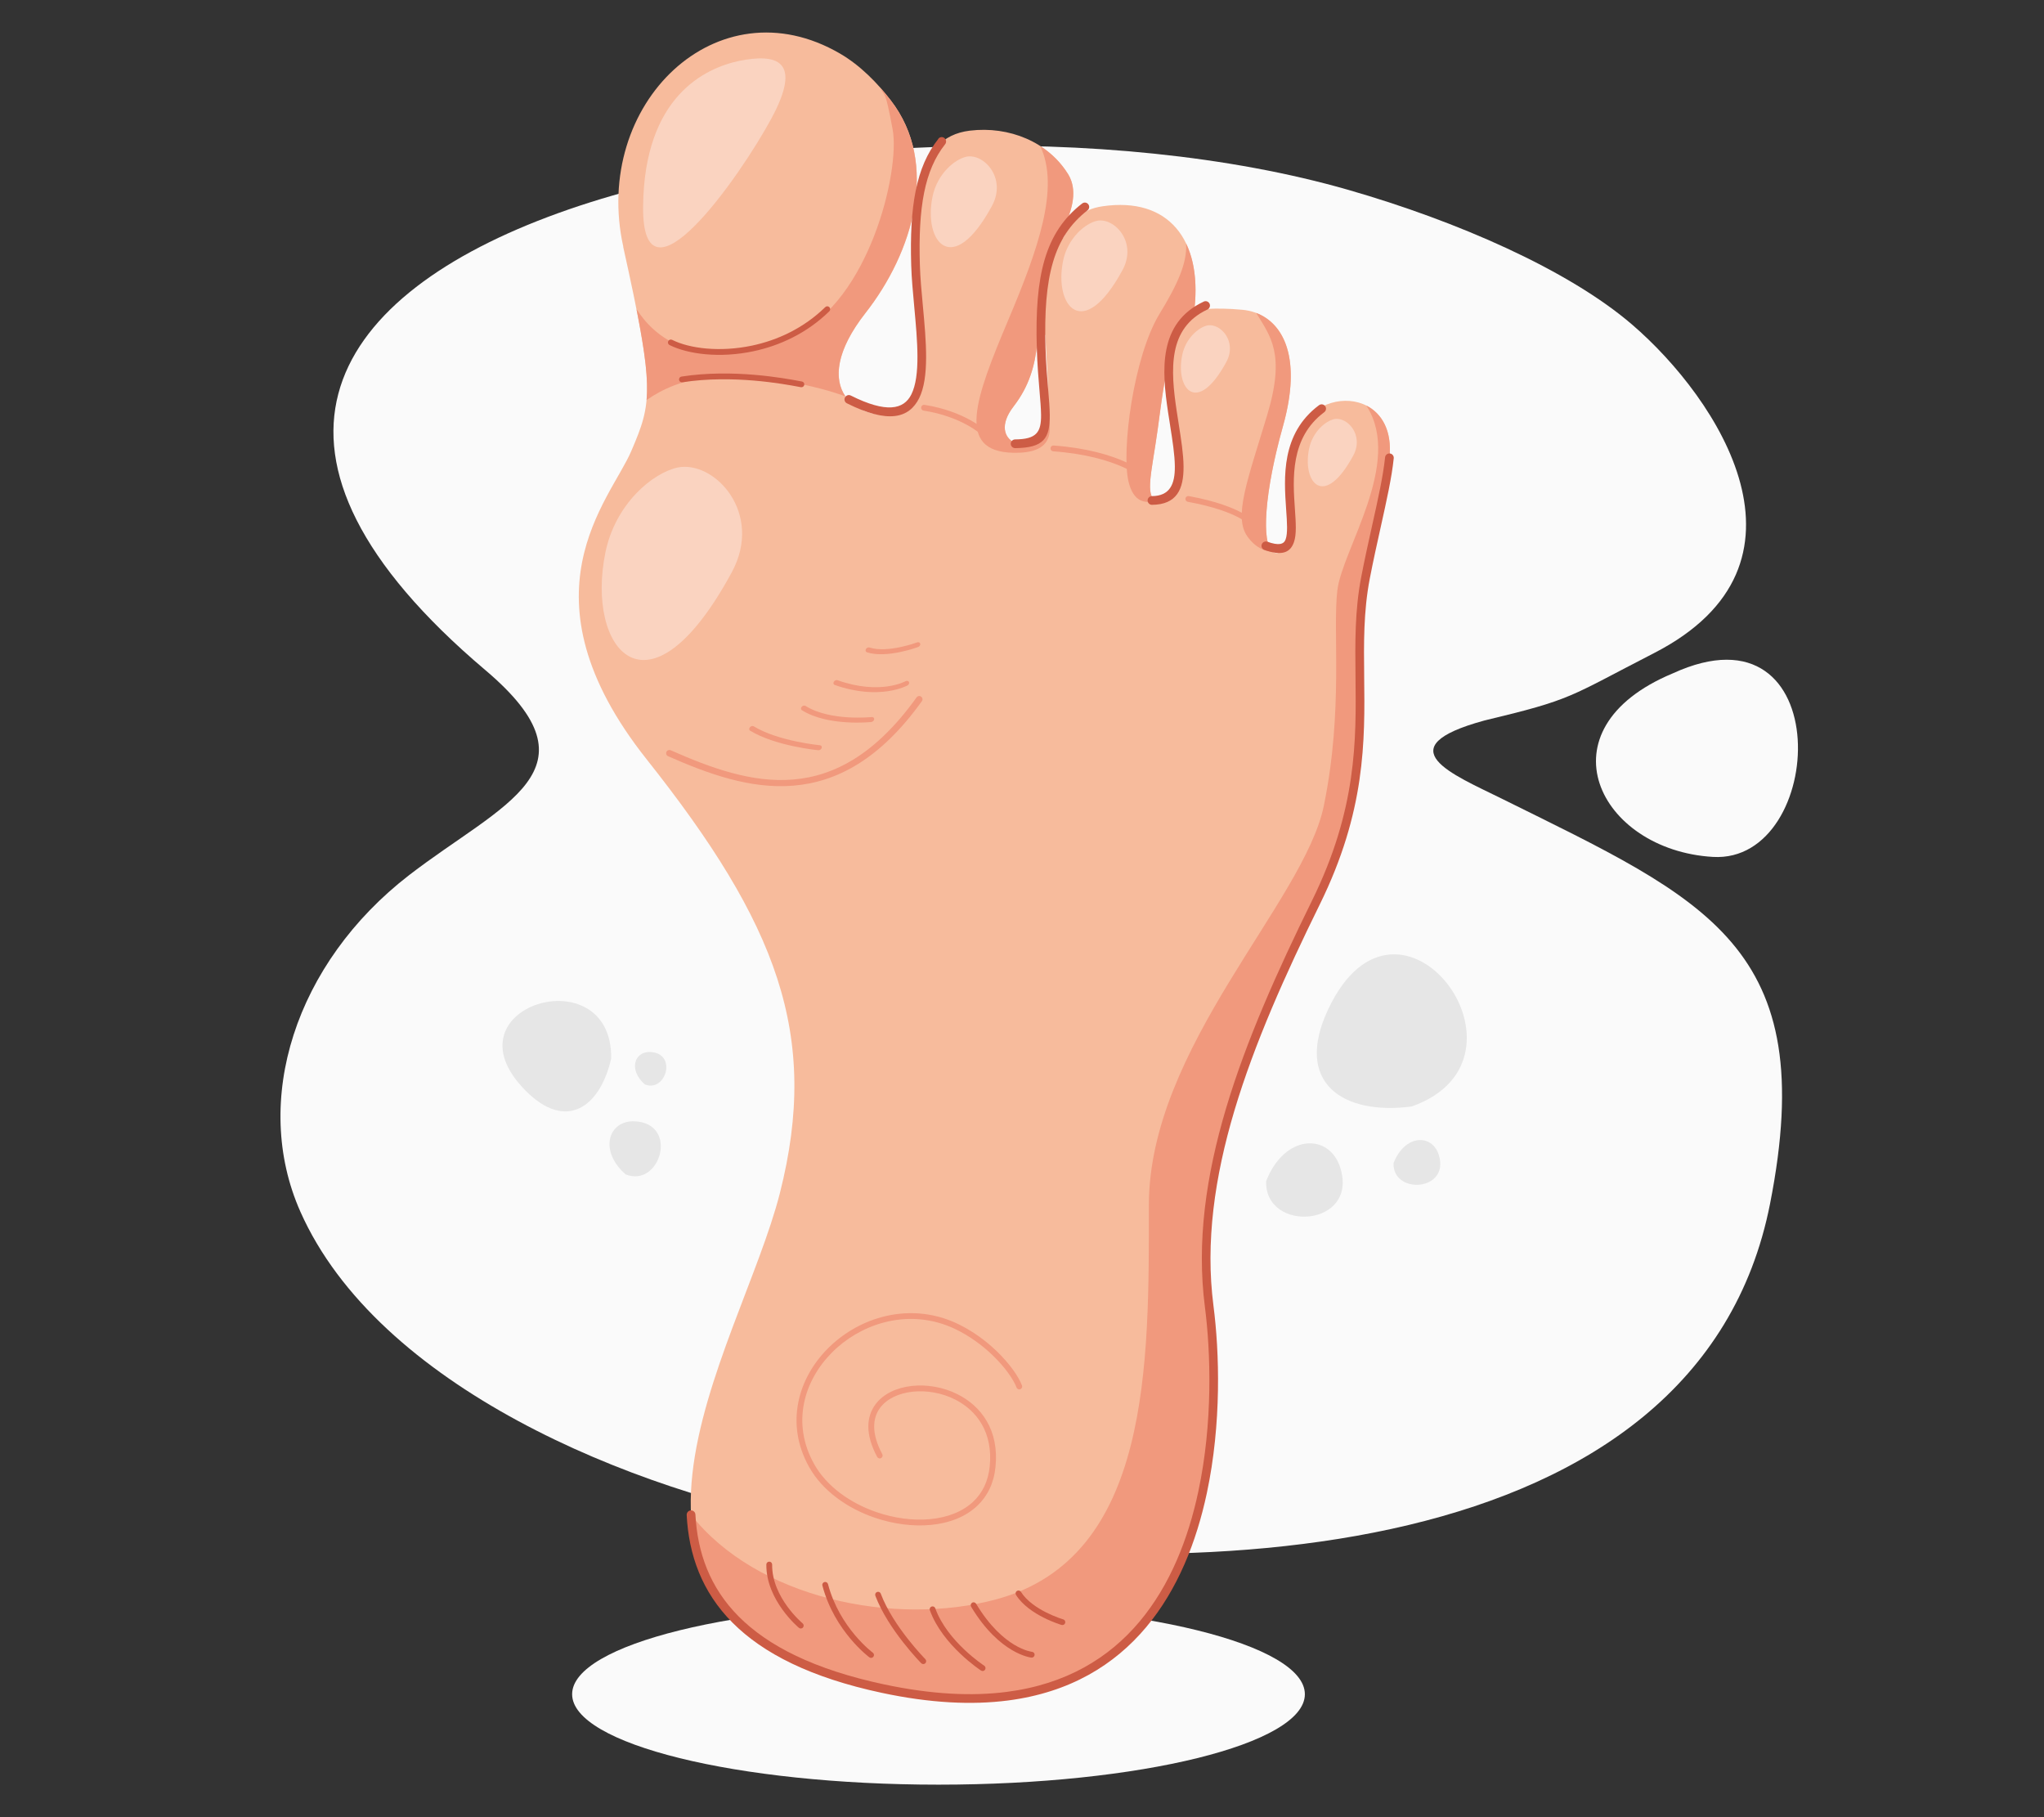 <?xml version="1.0" encoding="UTF-8"?>
<svg id="Layer_2" data-name="Layer 2" xmlns="http://www.w3.org/2000/svg" viewBox="0 0 540 480">
  <rect x="0" y="0" width="540" height="480" fill="#333333" stroke="none"/>
  <defs>
    <style>
      .cls-1 {
        fill: #e6e6e6;
      }

      .cls-1, .cls-2, .cls-3, .cls-4, .cls-5, .cls-6, .cls-7, .cls-8 {
        stroke-width: 0px;
      }

      .cls-1, .cls-2, .cls-3, .cls-4, .cls-6, .cls-7 {
        fill-rule: evenodd;
      }

      .cls-2, .cls-8 {
        fill: #f1997d;
      }

      .cls-3 {
        fill: #fafafa;
      }

      .cls-4 {
        fill: #cd5c45;
      }

      .cls-5 {
        fill: none;
      }

      .cls-6 {
        fill: #fad3c0;
      }

      .cls-7 {
        fill: #f7bb9c;
      }
    </style>
  </defs>
  <g id="Layer_2-2" data-name="Layer 2">
    <g>
      <g>
        <g>
          <g>
            <path class="cls-3" d="m356.27,50.17c28.5,8.2,58.05,21.05,74.95,35.6,22.76,19.58,51.47,63.25,5.82,86.71-22.9,11.76-21.35,12.21-44.89,17.84-26.29,7.17-8.23,14.29,4.49,20.59,54.19,26.85,84.42,38.96,70.98,107.09-18.88,95.74-152.65,102.13-249.56,85.05-52.11-9.18-118.34-37.16-138.7-82.98-13-29.27-1.36-65.69,28.74-88.92,24.59-18.97,51.36-27.72,20.15-54.12C-6.57,62.96,230.99,14.14,356.27,50.17Z"/>
            <path class="cls-3" d="m441.9,177.88c-35.47,14.78-19.51,46.7,10.64,48.47,30.15,1.77,33.1-68.57-10.64-48.47Z"/>
            <g>
              <path class="cls-1" d="m334.5,312c-.42,13.77,24.53,12.2,19.58-3.57-2.88-9.18-14.69-8.98-19.58,3.57Z"/>
              <path class="cls-1" d="m372.92,292.28c35.86-12.62-3.36-65.3-22.03-25.68-9.14,19.39,3.78,28.04,22.03,25.68Z"/>
              <path class="cls-1" d="m368.15,307.24c-.26,8.4,14.97,7.45,11.96-2.18-1.76-5.6-8.97-5.48-11.96,2.18Z"/>
              <path class="cls-1" d="m165.28,310.21c9.14,3.66,14.21-13.47,2.41-14.02-6.87-.32-9.64,7.66-2.41,14.02Z"/>
              <path class="cls-1" d="m161.47,279.57c.33-27.17-44.67-13.77-22.65,8.49,10.78,10.9,19.75,4.35,22.65-8.49Z"/>
              <path class="cls-1" d="m170.35,286.44c5.58,2.24,8.68-8.23,1.47-8.56-4.19-.2-5.88,4.67-1.47,8.56Z"/>
            </g>
          </g>
          <path class="cls-3" d="m247.94,471.41c53.31,0,96.79-10.74,96.79-23.89s-43.48-23.89-96.79-23.89-96.79,10.73-96.79,23.89,43.48,23.89,96.79,23.89Z"/>
        </g>
        <g>
          <path class="cls-7" d="m164.64,65.19c8.38,37.74,7.69,41.02,2.12,53.99-5.57,12.98-30.38,37.98,4.1,81.42,34.47,43.45,45.78,72.79,35.18,114.54-10.6,41.75-60.1,112.29,27.23,130.91,87.32,18.62,90.56-67.15,86.19-101-4.37-33.85,9.87-69.4,28.2-106.64,18.33-37.24,8.2-60.37,13.1-85.76,2.45-12.68,5.49-23.67,6.32-31.71,2.12-20.67-24.89-19.36-25.61-.46-.43,11.28,1.95,23.13-3.21,25.39-5.16,2.26-5.17-12.41.69-33.29,5.86-20.88-1.69-29.9-10.69-30.75-3.9-.37-6.96-.36-9.18-.24-2.28.13-4.19.88-5.73,2.06.07,0,.13-.01.19-.01.62-.82,1.29-1.52,2.03-2.09,1.99-18.27-6.87-29.58-24.25-27.07-5.8.84-8.05,3.88-10.43,8.38-.4-.07-.8-.13-1.2-.17.58-.79,1.11-1.66,1.56-2.82.96-2.49,4.07-8.78.95-13.85-5.26-8.52-15.6-12.77-25.99-11.51-30.05,3.66.68,72.24-18.97,74.97-12.2,1.69-23.4-7.9-8.58-26.8,12.56-16.02,19.63-39.45,6.66-56.2-3.47-4.49-8-9.19-13.4-12.33-32.42-18.87-65.63,13.3-57.25,51.04h0Zm143.82,30.31c.03.86.12,1.72.27,2.56,1.87,10.16,7.5,34.7-2.08,34.42-4.69-.14-2.53-6.65-.8-19.13.71-5.16,1.47-11.71,2.84-17.64-.08-.07-.16-.14-.23-.21h0Zm-32.29-7.02c.41,9.97,1.56,20.03-.16,24.54-3.13,8.18-15.66,3.95-8.25-5.64,4.86-6.29,6.04-12.58,6.48-19.39.62.21,1.27.38,1.93.5Z"/>
          <g>
            <path class="cls-2" d="m168.19,81.85c2.33,11.79,3.1,18.53,2.63,23.82,4.31-3,9.89-5.47,16.82-5.93,19.53-1.3,35.48,4.88,35.48,4.88l.18.02c-3.07-4.49-2.54-11.91,5.33-21.96,12.56-16.02,19.63-39.45,6.66-56.2-.83-1.08-1.73-2.17-2.68-3.25,1.14,2.62,1.14-.26,3.21,10.91,2.07,11.16-6.34,45.43-25.72,54.2-32.67,14.78-42.26-8.27-41.91-6.49h0Zm75.16-34.61c-.23,1.22-.41,2.16-.53,2.69l-.03.14c.15-.98.34-1.92.56-2.83Z"/>
            <path class="cls-2" d="m281.8,58.47c1.21-2.99,3.03-8.16.38-12.45-1.88-3.05-4.41-5.55-7.37-7.45,5.28,11.03-.68,27.57-8.4,45.87-8.79,20.83-13.99,34.83,1.3,35.16,10.09.21,10.41-4.95,9.09-10.63-.14,1.61-.38,2.98-.79,4.05-3.13,8.18-15.66,3.95-8.25-5.64,4.19-5.42,5.65-10.84,6.25-16.59.12-9.67,1.85-23.38,7.79-32.3Z"/>
            <path class="cls-2" d="m318.32,81.66c-1.96.23-3.61.95-4.98,1.99.07,0,.13-.01.19-.01.62-.82,1.29-1.52,2.03-2.09.75-6.83-.03-12.7-2.2-17.22.28,5.29-2.34,10.88-7.07,18.65-6.83,11.23-10.09,36.13-8.14,44.27,1.33,5.54,4.54,5.8,7.28,4.99-3.02-1.29-1.12-7.69.43-18.89.68-4.9,1.39-11.05,2.64-16.74l.02-.21c-.02-.3-.04-.59-.05-.89.05.04.09.09.14.13.57-4.41,2.18-8.4,5.82-11.03,1.57-1.13,2.85-2.1,3.9-2.94Z"/>
            <path class="cls-2" d="m336.2,145.72c-2.97-2.36-2.2-15.55,2.74-33.14,5.06-17.99.14-27.18-7.07-29.92,3.75,6.19,7.8,10.74,2.9,27-5.21,17.25-8.95,26.85-5.21,32.06,2.15,3,4.74,4,6.64,4Z"/>
          </g>
          <path class="cls-2" d="m233.09,384.11c.2.37.06.84-.31,1.04-.37.2-.84.06-1.04-.31-3.24-6.03-2.84-10.71-.42-13.93,2.06-2.75,5.59-4.38,9.57-4.82,3.91-.43,8.28.28,12.09,2.2,6.24,3.13,11.02,9.45,10.02,19.21-.44,4.35-2.17,7.72-4.75,10.19-3.13,3-7.5,4.65-12.32,5.11-4.77.46-10-.24-14.91-1.93-7.2-2.48-13.75-7.1-17.26-13.36-3.23-5.77-3.95-11.69-2.84-17.18,1.07-5.29,3.85-10.16,7.72-14.07,3.86-3.9,8.81-6.86,14.24-8.34,6.42-1.75,13.5-1.44,20.25,1.82,3.95,1.91,7.4,4.49,10.15,7.13,3.48,3.34,5.86,6.81,6.72,9.11.15.4-.06.84-.46.98-.4.15-.84-.06-.99-.46-.79-2.12-3.03-5.36-6.34-8.54-2.65-2.54-5.96-5.02-9.75-6.85-6.39-3.08-13.1-3.38-19.18-1.72-5.16,1.41-9.88,4.22-13.55,7.94-3.67,3.71-6.3,8.31-7.31,13.29-1.05,5.14-.37,10.7,2.68,16.13,3.32,5.91,9.55,10.3,16.42,12.66,4.72,1.63,9.72,2.3,14.27,1.86,4.49-.43,8.54-1.95,11.4-4.69,2.32-2.22,3.88-5.27,4.28-9.23.92-9-3.46-14.82-9.18-17.69-3.54-1.78-7.6-2.44-11.24-2.04-3.57.4-6.71,1.82-8.51,4.21-2.07,2.75-2.36,6.87.55,12.28Z"/>
          <path class="cls-4" d="m285.9,53.75c.5-.39,1.23-.3,1.61.21.39.5.3,1.22-.21,1.61-4.51,3.49-7.41,7.88-9.11,13.66-1.74,5.9-2.26,13.26-1.98,22.59.13,4.28.45,8.01.71,11.14.22,2.56.4,4.72.42,6.62.06,6.25-1.61,8.72-9.15,8.79-.63,0-1.15-.51-1.16-1.14,0-.64.51-1.15,1.14-1.16,5.66-.05,6.91-1.87,6.87-6.48-.02-1.71-.2-3.88-.42-6.45-.26-3.1-.58-6.78-.71-11.26-.28-9.57.26-17.15,2.07-23.3,1.85-6.26,5-11.02,9.91-14.83Z"/>
          <path class="cls-4" d="m318.02,79.66c.58-.27,1.26-.02,1.53.56.27.57.02,1.26-.55,1.53-5.27,2.46-7.69,6.43-8.61,11.07-.95,4.81-.33,10.38.48,15.76.21,1.4.37,2.42.53,3.41v.04c.65,4.05,1.25,7.88,1.28,11.14.06,6.03-1.75,10.11-8.34,10.18-.63,0-1.15-.51-1.16-1.14,0-.63.5-1.15,1.14-1.16,4.79-.04,6.1-3.2,6.06-7.86-.03-3.09-.62-6.83-1.25-10.8v-.04c-.21-1.26-.41-2.53-.54-3.44-.83-5.58-1.48-11.39-.46-16.54,1.05-5.32,3.84-9.88,9.9-12.71Z"/>
          <path class="cls-4" d="m247.89,36.65c.4-.5,1.12-.58,1.62-.18.5.4.58,1.12.19,1.62-2.73,3.44-4.51,7.61-5.55,12.77-1.06,5.26-1.36,11.55-1.13,19.15.1,3.34.44,7.04.79,10.77.87,9.35,1.75,18.94-1,24.44-2.62,5.22-8.12,6.8-19.07,1.31-.57-.28-.8-.97-.51-1.54.28-.57.97-.8,1.54-.51,9.42,4.72,13.99,3.7,15.99-.28,2.46-4.91,1.6-14.18.77-23.2-.35-3.78-.7-7.51-.8-10.92-.23-7.76.08-14.22,1.18-19.66,1.11-5.54,3.03-10.02,6-13.75Z"/>
          <path class="cls-4" d="m348.48,107.03c.51-.38,1.23-.27,1.61.24.38.51.27,1.23-.24,1.61-9.07,6.75-8.3,17.65-7.75,25.6.25,3.64.47,6.7-.27,8.77-.96,2.7-3.13,3.67-7.79,2.01-.6-.21-.91-.87-.7-1.47.21-.6.88-.91,1.47-.7,3.04,1.09,4.37.7,4.84-.62.58-1.62.38-4.46.14-7.84-.59-8.47-1.4-20.09,8.68-27.6Z"/>
          <path class="cls-6" d="m195.29,16.08c-9.12,1.95-25.07,9.44-25.39,38.41-.32,28.97,25.39-7.49,33.85-23.11,8.46-15.62,1.3-17.25-8.46-15.3Z"/>
          <path class="cls-2" d="m303.52,318.31c0,41.67.65,93.1-40.36,104.16-26.89,7.26-63.3-.32-80.59-22.36,1.08,20.59,13.43,37.99,50.7,45.94,87.32,18.62,90.56-67.15,86.19-101-4.37-33.85,9.87-69.4,28.2-106.64,18.33-37.24,8.2-60.37,13.1-85.76,2.45-12.68,5.49-23.67,6.32-31.71.74-7.23-2.08-11.77-6.1-13.81.05.08.1.17.15.25,9.44,14.97-6.51,37.76-7.81,48.5-1.3,10.74,1.63,31.57-3.58,56.96-5.21,25.39-46.22,63.8-46.22,105.47Z"/>
          <path class="cls-4" d="m176.88,91.14c-.38-.19-.53-.65-.34-1.03.19-.38.65-.53,1.03-.34,4.62,2.31,12.66,3.31,21.15,1.51,6.65-1.41,13.57-4.56,19.31-10.16.3-.3.79-.29,1.08.02.3.3.29.79-.01,1.08-5.97,5.83-13.15,9.1-20.06,10.56-8.84,1.88-17.27.8-22.16-1.64Z"/>
          <path class="cls-4" d="m180.27,100.98c-.42.06-.81-.22-.87-.64-.06-.42.22-.81.64-.87,13.57-2.11,27.39.48,31.09,1.17.31.06.55.1.72.13.42.07.7.47.63.88-.07.42-.47.7-.88.63-.15-.03-.41-.07-.75-.14-3.65-.68-17.27-3.23-30.58-1.16Z"/>
          <path class="cls-2" d="m244,108.46c-.42-.06-.7-.46-.64-.88.06-.42.46-.7.87-.64,10.65,1.66,16.01,6.69,16.03,6.7.31.29.33.77.04,1.09-.29.31-.77.33-1.08.05-.02-.01-5.04-4.73-15.22-6.32Z"/>
          <path class="cls-2" d="m278.24,119.21c-.42-.03-.74-.4-.71-.82.03-.42.39-.74.82-.71,17.85,1.32,24.53,7.67,24.56,7.69.31.29.33.77.04,1.08-.29.31-.77.33-1.08.04-.02-.02-6.31-6-23.62-7.28Z"/>
          <path class="cls-2" d="m313.8,132.55c-.41-.07-.69-.47-.62-.89.07-.42.47-.69.89-.62,14.63,2.66,17.89,7.28,17.89,7.3.25.34.18.82-.16,1.07-.34.25-.82.18-1.07-.16,0-.01-2.92-4.15-16.94-6.7Z"/>
          <path class="cls-6" d="m179.01,123.5c-6.53,1.4-16.45,9.54-19.08,22.48-5.22,25.65,11.34,45.92,33.4,5.18,8.46-15.62-4.56-29.62-14.32-27.67Z"/>
          <path class="cls-6" d="m255.33,41.39c-3.07.66-7.73,4.49-8.97,10.57-2.46,12.06,5.33,21.59,15.7,2.44,3.98-7.35-2.14-13.93-6.73-13.01Z"/>
          <path class="cls-6" d="m289.83,58.32c-3.07.66-7.73,4.49-8.97,10.57-2.46,12.06,5.33,21.59,15.7,2.44,3.98-7.35-2.14-13.93-6.73-13.01Z"/>
          <path class="cls-6" d="m318.98,85.96c-2.28.49-5.74,3.33-6.66,7.85-1.82,8.95,3.96,16.02,11.66,1.81,2.95-5.45-1.59-10.33-5-9.65Z"/>
          <path class="cls-6" d="m352.5,110.7c-2.28.49-5.74,3.33-6.66,7.85-1.82,8.95,3.96,16.03,11.66,1.81,2.95-5.45-1.59-10.34-5-9.66Z"/>
          <path class="cls-4" d="m202.46,413.26c0-.42.35-.76.77-.76.42,0,.76.35.76.77-.1,8.75,8.04,15.52,8.06,15.54.32.27.36.76.09,1.08-.27.33-.76.36-1.08.09-.03-.02-8.71-7.24-8.6-16.73Z"/>
          <path class="cls-4" d="m217.26,418.83c-.11-.41.14-.83.55-.94.41-.11.83.14.94.55,3.05,11.6,11.82,18.09,11.84,18.11.34.25.41.73.15,1.07-.25.34-.73.41-1.07.15-.03-.02-9.22-6.83-12.4-18.94Z"/>
          <path class="cls-4" d="m231.26,421.5c-.15-.4.05-.84.45-.99.39-.15.84.05.98.45,3.23,8.63,11.76,17.28,11.78,17.3.29.3.29.79-.02,1.08-.3.3-.79.29-1.08-.02-.03-.02-8.77-8.89-12.12-17.83Z"/>
          <path class="cls-4" d="m245.65,425.34c-.14-.4.06-.83.46-.98.4-.14.84.06.98.46,3.17,8.81,12.9,15.15,12.93,15.16.35.23.45.71.22,1.07-.23.35-.71.45-1.06.22-.03-.02-10.17-6.63-13.52-15.93Z"/>
          <path class="cls-4" d="m256.56,424.4c-.22-.36-.1-.83.26-1.05.36-.22.83-.1,1.05.26,7.17,11.95,14.76,12.7,14.78,12.71.42.05.73.42.68.85-.05.42-.42.72-.85.68-.02,0-8.35-.84-15.92-13.44Z"/>
          <path class="cls-4" d="m268.42,421.3c-.22-.36-.12-.83.24-1.06.36-.22.83-.12,1.06.24,3.09,4.91,11.15,7.26,11.17,7.27.41.12.64.55.52.95-.12.41-.55.64-.96.52-.02,0-8.62-2.52-12.03-7.92Z"/>
          <path class="cls-4" d="m181.42,400.17c-.03-.63.46-1.17,1.09-1.21.63-.03,1.18.46,1.21,1.09.53,10.02,3.79,19.26,11.45,26.95,7.73,7.76,19.94,13.99,38.34,17.91,12.51,2.67,23.26,3.18,32.48,1.99,15.73-2.03,27.04-9,35.07-18.57,8.07-9.62,12.87-21.87,15.53-34.39,3.86-18.11,3.28-36.73,1.73-48.75-2.21-17.11.28-34.61,5.62-52.53,5.33-17.84,13.49-36.1,22.68-54.77,11.89-24.15,11.68-42.36,11.49-59.12-.1-8.95-.2-17.5,1.51-26.36.92-4.78,1.96-9.44,2.92-13.77,1.53-6.87,2.88-12.93,3.38-17.83.07-.63.63-1.09,1.26-1.03.63.06,1.09.63,1.03,1.26-.51,5.02-1.88,11.14-3.42,18.09-.94,4.24-1.96,8.79-2.91,13.71-1.67,8.66-1.58,17.08-1.48,25.91.2,17.02.4,35.51-11.73,60.15-9.14,18.57-17.25,36.71-22.54,54.41-5.26,17.63-7.71,34.83-5.55,51.58,1.58,12.21,2.17,31.13-1.75,49.52-2.74,12.84-7.68,25.45-16.02,35.39-8.38,9.99-20.16,17.26-36.54,19.38-9.48,1.22-20.48.71-33.25-2.01-18.87-4.02-31.46-10.47-39.5-18.55-8.1-8.14-11.56-17.9-12.11-28.46Z"/>
          <path class="cls-8" d="m176.42,199.72c-.38-.22-.55-.69-.36-1.1.19-.44.7-.63,1.14-.44,21.12,9.33,43.53,15.94,64.95-13.97.28-.39.82-.48,1.2-.2.39.28.48.81.2,1.2-22.17,30.95-46.23,23.74-67.04,14.54-.03-.01-.05-.02-.08-.04Z"/>
          <g>
            <path class="cls-2" d="m198.18,193.02c-.3-.18-.33-.59-.06-.91.26-.32.72-.43,1.02-.25,6.51,3.96,17.44,4.99,17.47,4.99.38.04.59.36.47.73-.12.36-.53.63-.91.59-.03,0-11.24-1.06-17.99-5.16Z"/>
            <path class="cls-2" d="m211.85,187.61c-.29-.19-.32-.59-.05-.91.27-.32.73-.42,1.02-.23,6.54,4.1,17.45,2.94,17.48,2.93.4-.04.69.22.65.59-.04.36-.39.69-.79.73-.03,0-11.41,1.22-18.31-3.12Z"/>
            <path class="cls-2" d="m220.53,180.94c-.34-.12-.45-.5-.25-.85.21-.35.65-.53.99-.41,11.27,3.98,17.91.28,17.93.27.37-.2.79-.12.94.19.15.31-.03.72-.4.92-.02.01-7.33,4.07-19.21-.13Z"/>
            <path class="cls-2" d="m229.03,172.3c-.35-.11-.46-.49-.27-.84.2-.35.64-.54.99-.42,4.75,1.55,12.5-1.34,12.52-1.35.39-.14.77.01.85.35.08.34-.18.73-.57.87-.02.01-8.29,3.1-13.52,1.39Z"/>
          </g>
        </g>
      </g>
      <rect class="cls-5" width="540" height="480"/>
    </g>
  </g>
</svg>
